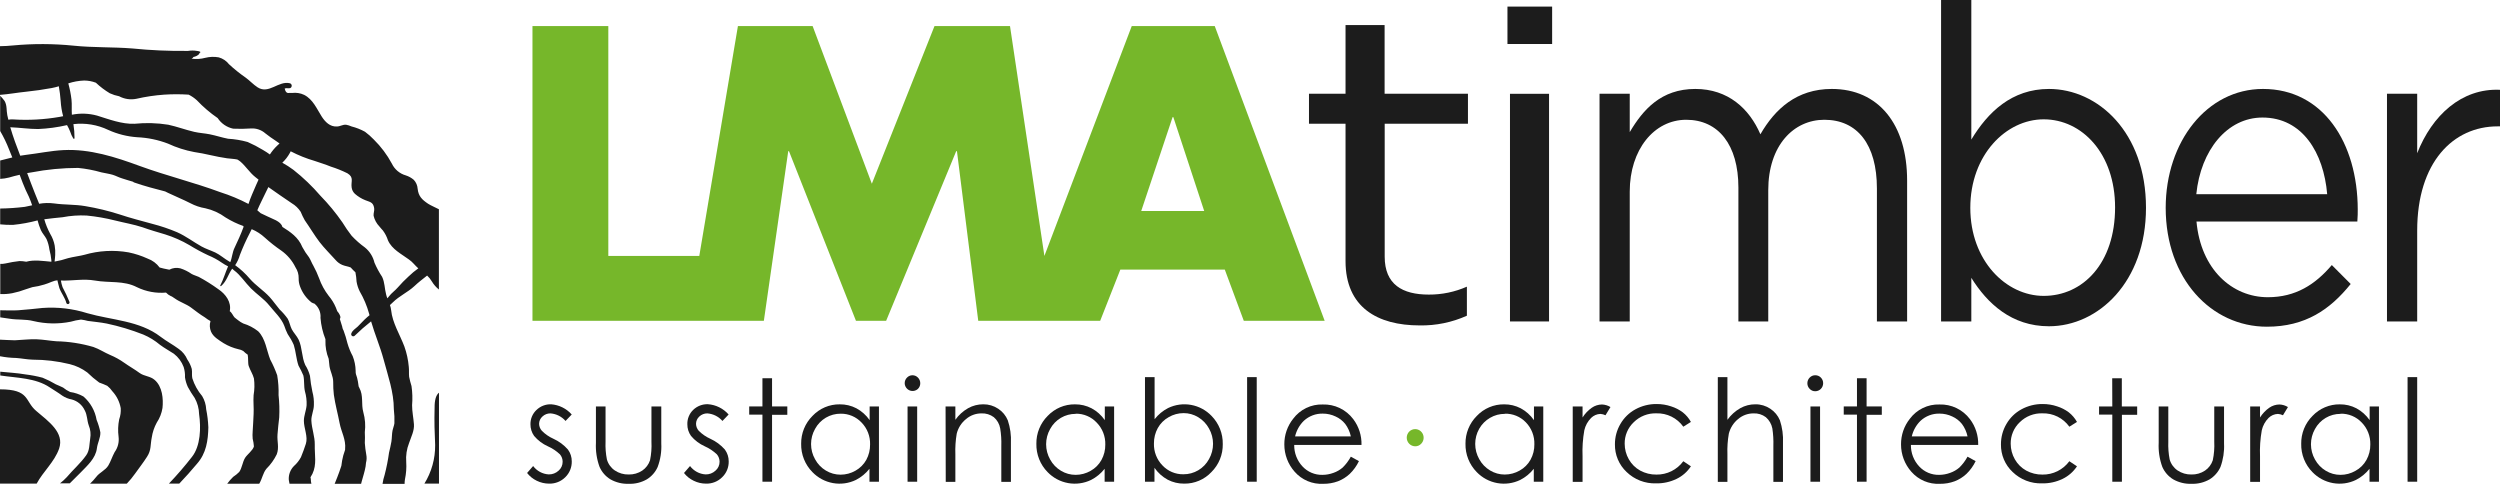 <svg width="398" height="77" viewBox="0 0 398 77" fill="none" xmlns="http://www.w3.org/2000/svg">
<g clip-path="url(#clip0_2858_422)">
<path d="M220.429 3.992H214.209V14.926H208.39V19.698H214.209V41.567C214.209 48.927 219.299 51.806 226.003 51.806C228.594 51.853 231.163 51.325 233.529 50.26V45.637C231.617 46.481 229.551 46.911 227.464 46.899C223.252 46.899 220.443 45.282 220.443 40.865V19.698H233.698V14.926H220.429V3.992Z" fill="#1C1C1C"/>
<path d="M247.1 1.05H239.988V7.006H247.1V1.05Z" fill="#1C1C1C"/>
<path d="M246.608 14.934H240.388V51.175H246.608V14.934Z" fill="#1C1C1C"/>
<path d="M291.622 14.16C286.006 14.16 282.566 17.379 280.256 21.379C278.501 17.316 275.132 14.16 269.887 14.16C264.454 14.16 261.575 17.45 259.455 21.031V14.926H254.646V51.175H259.455V30.491C259.455 23.832 263.324 19.067 268.448 19.067C273.573 19.067 276.753 23.059 276.753 29.859V51.175H281.506V30.285C281.506 23.13 285.564 19.067 290.436 19.067C295.68 19.067 298.804 22.988 298.804 30.001V51.175H303.613V28.739C303.613 19.769 299.057 14.16 291.622 14.16Z" fill="#1C1C1C"/>
<path d="M326.197 14.161C320.265 14.161 316.453 17.876 313.834 22.223V0H309.019V51.175H313.834V44.233C316.369 48.296 320.23 51.941 326.197 51.941C334.004 51.941 341.642 44.928 341.642 33.079C341.642 21.032 333.969 14.161 326.197 14.161ZM325.355 47.105C319.359 47.105 313.673 41.496 313.673 33.086C313.673 24.676 319.359 18.997 325.355 18.997C331.476 18.997 336.721 24.464 336.721 33.015C336.728 41.921 331.596 47.105 325.355 47.105Z" fill="#1C1C1C"/>
<path d="M360.266 14.16C351.336 14.16 344.779 22.57 344.779 33.086C344.779 44.374 352.024 52.011 360.891 52.011C367.012 52.011 370.951 49.281 374.229 45.211L371.225 42.197C368.606 45.282 365.482 47.317 361.045 47.317C355.366 47.317 350.367 42.9 349.679 35.263H375.289C375.353 34.419 375.353 33.844 375.353 33.369C375.339 22.712 369.828 14.16 360.266 14.16ZM349.651 30.916C350.353 23.903 354.566 18.712 360.182 18.712C366.549 18.712 369.926 24.321 370.488 30.916H349.651Z" fill="#1C1C1C"/>
<path d="M384.816 24.393V14.927H380.007V51.175H384.816V36.731C384.816 25.797 390.565 20.117 397.621 20.117H398V14.296C391.878 14.019 387.189 18.366 384.816 24.393Z" fill="#1C1C1C"/>
<path d="M91.018 65.988L90.035 67.016C89.421 66.313 88.559 65.881 87.634 65.81C87.16 65.803 86.703 65.981 86.356 66.307C86.191 66.451 86.058 66.63 85.966 66.83C85.874 67.031 85.825 67.249 85.823 67.47C85.832 67.883 85.989 68.278 86.265 68.583C86.794 69.118 87.418 69.548 88.104 69.852C88.989 70.254 89.779 70.841 90.421 71.575C90.821 72.121 91.033 72.783 91.025 73.462C91.033 73.927 90.947 74.39 90.77 74.821C90.594 75.252 90.332 75.641 90 75.965C89.662 76.304 89.259 76.57 88.816 76.746C88.373 76.923 87.899 77.007 87.423 76.993C86.742 76.995 86.07 76.839 85.457 76.539C84.854 76.252 84.325 75.827 83.913 75.298L84.875 74.192C85.168 74.583 85.543 74.905 85.972 75.135C86.401 75.365 86.875 75.498 87.36 75.525C87.939 75.538 88.499 75.325 88.926 74.929C89.13 74.756 89.294 74.538 89.406 74.293C89.517 74.048 89.574 73.781 89.571 73.511C89.575 73.079 89.423 72.661 89.143 72.334C88.579 71.799 87.928 71.365 87.22 71.051C86.376 70.673 85.627 70.108 85.029 69.398C84.643 68.856 84.439 68.202 84.447 67.534C84.441 67.11 84.523 66.69 84.687 66.3C84.852 65.911 85.095 65.56 85.401 65.272C85.712 64.971 86.078 64.735 86.48 64.579C86.881 64.424 87.309 64.35 87.739 64.364C88.999 64.455 90.175 65.037 91.018 65.988Z" fill="#1C1C1C"/>
<path d="M94.872 64.704H96.403V70.313C96.362 71.264 96.435 72.216 96.62 73.149C96.822 73.863 97.267 74.481 97.877 74.894C98.529 75.332 99.298 75.558 100.081 75.539C100.851 75.561 101.608 75.343 102.251 74.915C102.831 74.52 103.266 73.941 103.486 73.27C103.685 72.303 103.761 71.314 103.711 70.327V64.704H105.276V70.597C105.343 71.871 105.147 73.146 104.701 74.341C104.337 75.16 103.735 75.848 102.974 76.312C102.096 76.815 101.097 77.06 100.088 77.021C99.073 77.058 98.068 76.813 97.182 76.312C96.415 75.847 95.809 75.153 95.448 74.326C95.001 73.1 94.805 71.795 94.872 70.49V64.704Z" fill="#1C1C1C"/>
<path d="M115.996 65.988L115.013 67.016C114.399 66.314 113.538 65.881 112.612 65.811C112.139 65.804 111.681 65.982 111.335 66.307C111.17 66.452 111.038 66.631 110.947 66.832C110.857 67.032 110.809 67.25 110.808 67.47C110.814 67.882 110.969 68.278 111.243 68.584C111.774 69.117 112.398 69.547 113.083 69.853C113.969 70.254 114.761 70.842 115.406 71.576C115.803 72.123 116.015 72.784 116.01 73.462C116.019 73.929 115.932 74.392 115.754 74.823C115.576 75.254 115.312 75.643 114.978 75.965C114.641 76.303 114.24 76.569 113.798 76.745C113.356 76.922 112.884 77.006 112.409 76.993C111.728 76.996 111.055 76.841 110.443 76.54C109.837 76.255 109.305 75.83 108.892 75.299L109.853 74.192C110.147 74.583 110.521 74.905 110.951 75.135C111.38 75.366 111.853 75.499 112.339 75.525C112.917 75.54 113.479 75.326 113.904 74.93C114.11 74.757 114.275 74.54 114.387 74.294C114.5 74.049 114.558 73.782 114.557 73.512C114.557 73.08 114.405 72.663 114.129 72.335C113.561 71.8 112.909 71.366 112.198 71.051C111.355 70.673 110.606 70.109 110.008 69.399C109.622 68.856 109.417 68.203 109.425 67.534C109.414 67.11 109.49 66.689 109.65 66.297C109.809 65.905 110.049 65.551 110.352 65.258C110.662 64.957 111.029 64.722 111.43 64.566C111.831 64.41 112.26 64.337 112.69 64.35C113.962 64.438 115.149 65.026 115.996 65.988Z" fill="#1C1C1C"/>
<path d="M121.38 60.216H122.911V64.704H125.34V66.037H122.911V76.688H121.38V66.009H119.274V64.704H121.38V60.216Z" fill="#1C1C1C"/>
<path d="M139.928 64.704V76.688H138.419V74.631C137.834 75.371 137.099 75.975 136.263 76.404C135.124 76.954 133.843 77.129 132.6 76.905C131.357 76.681 130.215 76.07 129.334 75.156C128.752 74.565 128.293 73.862 127.985 73.089C127.678 72.315 127.528 71.487 127.544 70.653C127.533 69.829 127.686 69.01 127.996 68.247C128.307 67.484 128.766 66.793 129.348 66.214C129.907 65.622 130.581 65.152 131.327 64.835C132.074 64.518 132.877 64.36 133.687 64.371C134.609 64.358 135.521 64.574 136.341 65.002C137.179 65.455 137.901 66.101 138.447 66.888V64.704H139.928ZM133.841 65.86C133.009 65.852 132.191 66.072 131.472 66.496C130.754 66.921 130.163 67.534 129.763 68.271C129.342 69.008 129.12 69.844 129.12 70.696C129.12 71.547 129.342 72.383 129.763 73.121C130.166 73.868 130.763 74.491 131.49 74.922C132.194 75.347 133 75.57 133.82 75.567C134.655 75.569 135.476 75.349 136.2 74.929C136.918 74.528 137.511 73.934 137.913 73.213C138.322 72.459 138.53 71.612 138.517 70.752C138.535 70.11 138.424 69.47 138.191 68.872C137.958 68.274 137.608 67.729 137.162 67.271C136.735 66.817 136.219 66.457 135.648 66.214C135.076 65.972 134.461 65.851 133.841 65.86Z" fill="#1C1C1C"/>
<path d="M145.242 59.74C145.408 59.737 145.572 59.768 145.726 59.831C145.879 59.895 146.018 59.989 146.134 60.109C146.253 60.227 146.347 60.369 146.411 60.525C146.475 60.681 146.507 60.848 146.506 61.017C146.507 61.184 146.475 61.349 146.411 61.502C146.347 61.656 146.253 61.795 146.134 61.91C145.957 62.075 145.736 62.184 145.499 62.226C145.263 62.268 145.019 62.24 144.797 62.146C144.575 62.052 144.385 61.895 144.248 61.695C144.112 61.495 144.035 61.26 144.028 61.017C144.024 60.848 144.056 60.68 144.12 60.524C144.184 60.368 144.279 60.227 144.4 60.109C144.621 59.878 144.924 59.746 145.242 59.74ZM144.484 64.704H146.014V76.688H144.484V64.704Z" fill="#1C1C1C"/>
<path d="M150.535 64.705H152.094V66.832C152.629 66.071 153.324 65.439 154.13 64.981C154.872 64.57 155.705 64.358 156.552 64.364C157.393 64.357 158.217 64.604 158.917 65.073C159.599 65.518 160.13 66.161 160.441 66.917C160.831 68.078 161.001 69.302 160.939 70.526V76.71H159.409V70.98C159.441 70.052 159.382 69.124 159.233 68.208C159.113 67.508 158.753 66.873 158.215 66.414C157.648 65.991 156.954 65.778 156.25 65.811C155.337 65.807 154.454 66.137 153.764 66.74C153.046 67.326 152.536 68.133 152.311 69.037C152.127 70.116 152.054 71.212 152.094 72.306V76.71H150.563L150.535 64.705Z" fill="#1C1C1C"/>
<path d="M177.367 64.704V76.688H175.858V74.631C175.275 75.372 174.54 75.977 173.703 76.404C172.564 76.954 171.283 77.129 170.04 76.905C168.797 76.681 167.655 76.07 166.774 75.156C166.192 74.565 165.734 73.862 165.428 73.088C165.122 72.314 164.973 71.486 164.991 70.653C164.978 69.829 165.13 69.011 165.439 68.248C165.748 67.485 166.207 66.793 166.788 66.214C167.347 65.623 168.021 65.154 168.767 64.837C169.514 64.52 170.317 64.361 171.126 64.371C172.049 64.358 172.96 64.574 173.78 65.002C174.62 65.453 175.342 66.099 175.886 66.888V64.704H177.367ZM171.253 65.888C170.421 65.879 169.603 66.099 168.886 66.524C168.169 66.948 167.579 67.562 167.181 68.299C166.762 69.037 166.542 69.873 166.542 70.724C166.542 71.575 166.762 72.411 167.181 73.149C167.587 73.897 168.186 74.52 168.915 74.95C169.619 75.376 170.425 75.599 171.246 75.596C172.08 75.596 172.901 75.376 173.626 74.957C174.352 74.558 174.951 73.958 175.353 73.227C175.767 72.475 175.977 71.627 175.963 70.767C175.98 70.124 175.868 69.484 175.634 68.885C175.4 68.287 175.049 67.743 174.601 67.285C174.173 66.826 173.655 66.462 173.079 66.217C172.504 65.971 171.884 65.85 171.26 65.86L171.253 65.888Z" fill="#1C1C1C"/>
<path d="M182.281 76.689V60.039H183.812V66.74C184.39 65.995 185.123 65.387 185.96 64.96C187.098 64.41 188.379 64.234 189.621 64.46C190.864 64.685 192.004 65.299 192.882 66.215C193.461 66.805 193.918 67.506 194.224 68.277C194.531 69.048 194.68 69.873 194.665 70.704C194.678 71.53 194.525 72.35 194.215 73.114C193.905 73.878 193.444 74.571 192.861 75.15C192.304 75.743 191.632 76.213 190.886 76.53C190.141 76.847 189.338 77.005 188.529 76.993C187.614 77.007 186.71 76.793 185.897 76.369C185.059 75.911 184.338 75.263 183.791 74.476V76.689H182.281ZM188.403 75.504C189.235 75.511 190.053 75.29 190.77 74.864C191.487 74.438 192.076 73.824 192.475 73.086C192.895 72.346 193.117 71.508 193.117 70.654C193.117 69.801 192.895 68.962 192.475 68.222C192.07 67.474 191.474 66.849 190.748 66.414C190.048 65.989 189.247 65.766 188.431 65.769C187.595 65.767 186.774 65.99 186.051 66.414C185.324 66.818 184.723 67.419 184.317 68.151C183.906 68.904 183.696 69.752 183.706 70.612C183.688 71.256 183.8 71.897 184.034 72.497C184.268 73.096 184.62 73.642 185.068 74.1C185.495 74.553 186.009 74.911 186.58 75.153C187.15 75.394 187.764 75.514 188.382 75.504H188.403Z" fill="#1C1C1C"/>
<path d="M198.54 60.039H200.07V76.689H198.54V60.039Z" fill="#1C1C1C"/>
<path d="M215.052 72.703L216.343 73.412C215.978 74.174 215.481 74.863 214.876 75.448C214.333 75.954 213.699 76.351 213.009 76.618C212.256 76.897 211.459 77.034 210.657 77.022C209.804 77.068 208.952 76.92 208.165 76.587C207.377 76.254 206.674 75.746 206.108 75.1C205.046 73.904 204.461 72.353 204.465 70.746C204.453 69.264 204.949 67.824 205.869 66.669C206.416 65.936 207.13 65.347 207.95 64.951C208.769 64.555 209.671 64.363 210.58 64.393C211.515 64.362 212.444 64.557 213.289 64.963C214.134 65.369 214.871 65.973 215.438 66.726C216.327 67.902 216.791 69.352 216.751 70.831H206.038C206.019 72.107 206.495 73.338 207.364 74.263C207.769 74.697 208.26 75.039 208.804 75.269C209.348 75.498 209.934 75.61 210.524 75.597C211.127 75.597 211.726 75.488 212.293 75.277C212.828 75.091 213.323 74.805 213.753 74.434C214.269 73.926 214.707 73.343 215.052 72.703ZM215.052 69.47C214.901 68.753 214.596 68.078 214.16 67.492C213.747 66.976 213.217 66.567 212.616 66.3C211.981 65.999 211.288 65.844 210.587 65.847C209.478 65.823 208.403 66.229 207.582 66.981C206.887 67.657 206.4 68.521 206.178 69.47H215.052Z" fill="#1C1C1C"/>
<path d="M225.301 68.314C225.568 68.316 225.827 68.398 226.048 68.549C226.268 68.7 226.44 68.913 226.541 69.162C226.642 69.411 226.668 69.685 226.616 69.949C226.564 70.213 226.437 70.456 226.249 70.646C226.127 70.777 225.98 70.88 225.817 70.95C225.654 71.019 225.478 71.054 225.301 71.051C224.943 71.049 224.6 70.904 224.348 70.647C224.095 70.391 223.953 70.044 223.953 69.682C223.951 69.502 223.985 69.324 224.052 69.158C224.119 68.991 224.218 68.84 224.343 68.713C224.469 68.585 224.618 68.484 224.783 68.416C224.947 68.347 225.123 68.312 225.301 68.314Z" fill="#76B72A"/>
<path d="M245.689 64.704V76.688H244.179V74.631C243.596 75.372 242.861 75.977 242.024 76.404C240.885 76.954 239.604 77.129 238.361 76.905C237.118 76.681 235.976 76.07 235.095 75.156C234.513 74.565 234.054 73.862 233.746 73.089C233.439 72.315 233.289 71.487 233.305 70.653C233.293 69.829 233.447 69.01 233.757 68.247C234.067 67.484 234.527 66.793 235.109 66.214C235.668 65.623 236.342 65.154 237.089 64.837C237.835 64.52 238.638 64.361 239.448 64.371C240.37 64.358 241.282 64.574 242.101 65.002C242.94 65.455 243.662 66.101 244.207 66.888V64.704H245.689ZM239.574 65.888C238.746 65.88 237.931 66.098 237.215 66.519C236.501 66.932 235.907 67.529 235.495 68.249C235.074 68.987 234.853 69.823 234.853 70.674C234.853 71.526 235.074 72.362 235.495 73.1C235.901 73.848 236.5 74.47 237.229 74.901C237.933 75.327 238.739 75.551 239.56 75.546C240.395 75.546 241.215 75.326 241.94 74.908C242.665 74.506 243.264 73.907 243.667 73.178C244.079 72.425 244.287 71.576 244.271 70.717C244.289 70.074 244.178 69.435 243.945 68.837C243.712 68.238 243.362 67.694 242.916 67.235C242.483 66.785 241.963 66.431 241.388 66.194C240.812 65.957 240.195 65.843 239.574 65.86V65.888Z" fill="#1C1C1C"/>
<path d="M250.378 64.705H251.943V66.463C252.327 65.851 252.828 65.323 253.418 64.91C253.894 64.581 254.455 64.401 255.032 64.393C255.511 64.411 255.978 64.552 256.387 64.804L255.594 66.109C255.339 65.983 255.062 65.911 254.78 65.896C254.227 65.915 253.701 66.143 253.305 66.534C252.767 67.071 252.391 67.753 252.224 68.498C251.98 69.869 251.886 71.262 251.943 72.653V76.717H250.378V64.705Z" fill="#1C1C1C"/>
<path d="M269.192 67.172L267.985 67.931C267.497 67.249 266.851 66.698 266.103 66.327C265.355 65.957 264.528 65.777 263.696 65.804C263.03 65.781 262.368 65.895 261.747 66.139C261.127 66.383 260.562 66.751 260.087 67.222C259.624 67.66 259.257 68.191 259.009 68.781C258.761 69.371 258.638 70.006 258.648 70.647C258.65 71.516 258.877 72.369 259.308 73.122C259.735 73.878 260.362 74.499 261.119 74.916C261.912 75.347 262.802 75.567 263.703 75.554C264.532 75.568 265.353 75.382 266.098 75.012C266.843 74.642 267.489 74.099 267.985 73.427L269.192 74.235C268.626 75.103 267.834 75.797 266.904 76.242C265.883 76.733 264.763 76.976 263.632 76.951C262.773 76.979 261.917 76.833 261.114 76.523C260.311 76.212 259.578 75.743 258.957 75.143C258.358 74.582 257.883 73.9 257.562 73.141C257.242 72.382 257.083 71.564 257.097 70.739C257.09 69.599 257.39 68.479 257.967 67.499C258.533 66.513 259.36 65.705 260.354 65.166C261.397 64.597 262.566 64.306 263.752 64.322C264.527 64.319 265.298 64.444 266.033 64.691C266.702 64.9 267.331 65.221 267.894 65.641C268.424 66.058 268.866 66.579 269.192 67.172Z" fill="#1C1C1C"/>
<path d="M273.475 60.039H275.005V66.832C275.549 66.074 276.248 65.443 277.055 64.981C277.794 64.57 278.626 64.357 279.47 64.365C280.311 64.357 281.135 64.604 281.836 65.074C282.513 65.519 283.044 66.158 283.359 66.91C283.744 68.074 283.911 69.301 283.851 70.526V76.71H282.32V70.98C282.351 70.053 282.297 69.125 282.159 68.208C282.022 67.509 281.656 66.876 281.12 66.414C280.556 65.99 279.863 65.776 279.161 65.811C278.249 65.807 277.366 66.137 276.676 66.74C275.962 67.329 275.455 68.135 275.23 69.037C275.041 70.116 274.966 71.212 275.005 72.306V76.71H273.475V60.039Z" fill="#1C1C1C"/>
<path d="M288.989 59.74C289.155 59.738 289.319 59.769 289.472 59.832C289.626 59.896 289.765 59.99 289.881 60.109C289.999 60.228 290.092 60.369 290.155 60.525C290.218 60.681 290.249 60.849 290.246 61.017C290.246 61.353 290.113 61.676 289.878 61.914C289.642 62.152 289.322 62.286 288.989 62.286C288.824 62.289 288.66 62.257 288.508 62.193C288.355 62.128 288.218 62.032 288.105 61.91C287.985 61.795 287.891 61.656 287.827 61.502C287.763 61.349 287.731 61.184 287.732 61.017C287.731 60.848 287.763 60.681 287.827 60.525C287.891 60.369 287.985 60.227 288.105 60.109C288.219 59.99 288.357 59.895 288.509 59.832C288.661 59.769 288.825 59.737 288.989 59.74ZM288.224 64.704H289.754V76.688H288.224V64.704Z" fill="#1C1C1C"/>
<path d="M295.63 60.216H297.161V64.704H299.583V66.037H297.161V76.688H295.63V66.009H293.524V64.704H295.63V60.216Z" fill="#1C1C1C"/>
<path d="M313.23 72.703L314.522 73.412C314.157 74.174 313.66 74.863 313.055 75.448C312.512 75.954 311.878 76.351 311.187 76.618C310.435 76.897 309.637 77.034 308.836 77.022C307.983 77.068 307.131 76.92 306.343 76.587C305.555 76.254 304.852 75.746 304.286 75.1C303.225 73.904 302.639 72.353 302.644 70.746C302.632 69.264 303.128 67.824 304.048 66.669C304.595 65.936 305.309 65.347 306.128 64.951C306.948 64.555 307.85 64.363 308.758 64.393C309.694 64.362 310.623 64.557 311.468 64.963C312.313 65.369 313.05 65.973 313.616 66.726C314.506 67.902 314.969 69.352 314.929 70.831H304.216C304.197 72.107 304.674 73.338 305.543 74.263C305.948 74.697 306.438 75.039 306.983 75.269C307.527 75.498 308.113 75.61 308.702 75.597C309.306 75.597 309.905 75.488 310.471 75.277C311.006 75.091 311.502 74.805 311.932 74.434C312.448 73.926 312.886 73.343 313.23 72.703ZM313.23 69.47C313.08 68.753 312.775 68.078 312.339 67.492C311.925 66.976 311.396 66.567 310.794 66.3C310.16 65.999 309.467 65.844 308.765 65.847C307.657 65.823 306.582 66.229 305.761 66.981C305.066 67.657 304.578 68.521 304.357 69.47H313.23Z" fill="#1C1C1C"/>
<path d="M330.655 67.172L329.44 67.931C328.952 67.249 328.306 66.698 327.558 66.327C326.81 65.957 325.983 65.777 325.151 65.804C324.485 65.781 323.823 65.895 323.202 66.139C322.582 66.383 322.017 66.751 321.542 67.222C321.079 67.66 320.712 68.191 320.464 68.781C320.216 69.371 320.093 70.006 320.103 70.647C320.105 71.516 320.332 72.369 320.763 73.122C321.19 73.878 321.817 74.499 322.574 74.916C323.368 75.347 324.257 75.567 325.158 75.554C325.987 75.568 326.808 75.382 327.553 75.012C328.298 74.642 328.944 74.099 329.44 73.427L330.655 74.235C330.083 75.101 329.29 75.795 328.359 76.242C327.339 76.734 326.218 76.977 325.087 76.951C324.228 76.979 323.372 76.833 322.569 76.523C321.766 76.212 321.033 75.743 320.412 75.143C319.813 74.582 319.338 73.9 319.017 73.141C318.697 72.382 318.538 71.564 318.552 70.739C318.545 69.599 318.846 68.479 319.422 67.499C319.989 66.513 320.815 65.705 321.809 65.166C322.852 64.597 324.022 64.306 325.207 64.322C325.982 64.319 326.753 64.443 327.488 64.691C328.157 64.9 328.786 65.221 329.349 65.641C329.88 66.059 330.323 66.58 330.655 67.172Z" fill="#1C1C1C"/>
<path d="M336.264 60.216H337.794V64.704H340.237V66.037H337.808V76.688H336.278V66.009H334.172V64.704H336.278L336.264 60.216Z" fill="#1C1C1C"/>
<path d="M343.663 64.704H345.194V70.313C345.157 71.264 345.23 72.216 345.411 73.149C345.615 73.861 346.06 74.479 346.668 74.894C347.32 75.332 348.089 75.558 348.872 75.539C349.642 75.562 350.4 75.344 351.042 74.915C351.623 74.52 352.057 73.941 352.277 73.27C352.48 72.303 352.558 71.314 352.509 70.327V64.704H354.067V70.597C354.132 71.871 353.938 73.145 353.499 74.341C353.131 75.157 352.529 75.844 351.772 76.312C350.891 76.814 349.89 77.059 348.879 77.021C347.864 77.058 346.859 76.813 345.973 76.312C345.206 75.847 344.6 75.153 344.239 74.326C343.792 73.1 343.596 71.795 343.663 70.49V64.704Z" fill="#1C1C1C"/>
<path d="M358.23 64.705H359.796V66.463C360.18 65.851 360.681 65.323 361.27 64.91C361.746 64.581 362.308 64.401 362.885 64.393C363.364 64.411 363.83 64.552 364.24 64.804L363.447 66.109C363.194 65.984 362.92 65.912 362.639 65.896C362.084 65.914 361.555 66.142 361.158 66.534C360.621 67.073 360.246 67.754 360.077 68.498C359.833 69.869 359.739 71.262 359.796 72.653V76.717H358.23V64.705Z" fill="#1C1C1C"/>
<path d="M378.73 64.705V76.688H377.227V74.632C376.64 75.372 375.903 75.977 375.065 76.405C373.926 76.955 372.645 77.13 371.402 76.906C370.159 76.682 369.017 76.07 368.136 75.157C367.554 74.566 367.097 73.863 366.79 73.089C366.484 72.315 366.335 71.487 366.353 70.654C366.34 69.83 366.493 69.012 366.801 68.249C367.11 67.486 367.569 66.794 368.15 66.215C368.711 65.623 369.386 65.154 370.133 64.837C370.881 64.52 371.685 64.361 372.496 64.372C373.416 64.36 374.325 64.576 375.142 65.003C375.981 65.456 376.702 66.102 377.248 66.889V64.705H378.73ZM372.615 65.889C371.784 65.882 370.967 66.103 370.25 66.528C369.533 66.952 368.944 67.564 368.543 68.3C368.125 69.038 367.904 69.874 367.904 70.725C367.904 71.576 368.125 72.412 368.543 73.15C368.951 73.897 369.55 74.519 370.277 74.951C370.981 75.377 371.787 75.6 372.608 75.596C373.443 75.597 374.263 75.377 374.988 74.958C375.727 74.559 376.336 73.954 376.743 73.214C377.157 72.462 377.368 71.614 377.354 70.753C377.37 70.11 377.258 69.471 377.024 68.872C376.79 68.274 376.439 67.73 375.992 67.272C375.558 66.811 375.034 66.447 374.452 66.204C373.87 65.961 373.244 65.844 372.615 65.861V65.889Z" fill="#1C1C1C"/>
<path d="M383.285 60.039H384.816V76.689H383.285V60.039Z" fill="#1C1C1C"/>
<path d="M193.387 4.148H180.175L166.268 40.745L160.792 4.148H148.773L138.798 29.25L129.369 4.148H117.477L111.327 40.745H96.844V4.148H84.769V51.076H121.605L125.487 24.067H125.606L136.27 51.076H141.072L152.227 24.067H152.347L155.737 51.076H175.148L178.357 42.921H194.988L198.013 51.076H210.889L193.387 4.148ZM181.684 33.59L186.676 18.649H186.795L191.709 33.59H181.684Z" fill="#76B72A"/>
<path d="M67.563 76.993C68.704 75.153 69.298 73.022 69.276 70.852C69.185 68.945 69.129 67.009 69.185 65.101C69.185 64.392 69.185 63.052 69.887 62.52V76.993H67.563ZM33.164 67.959C33.126 67.025 33.014 66.095 32.827 65.179C32.791 64.427 32.569 63.696 32.181 63.052C31.476 62.222 30.944 61.258 30.615 60.216C30.51 59.726 30.615 59.23 30.531 58.741C30.382 58.206 30.144 57.7 29.829 57.245C29.541 56.568 29.071 55.986 28.474 55.564C27.52 54.855 26.502 54.33 25.568 53.614C22.198 51.026 17.796 50.983 13.9 49.863C11.598 49.136 9.181 48.852 6.775 49.026C5.49 49.154 4.184 49.31 2.892 49.395C1.924 49.459 0.99 49.395 0.035 49.395V50.522C0.534 50.586 1.032 50.657 1.537 50.742C2.794 50.948 4.065 50.792 5.314 51.111C7.264 51.575 9.289 51.611 11.254 51.217C11.791 51.058 12.34 50.945 12.896 50.877C13.264 50.921 13.627 50.992 13.984 51.09C15.002 51.231 15.971 51.309 16.989 51.508C18.973 51.93 20.919 52.516 22.809 53.26C23.774 53.668 24.673 54.22 25.477 54.898C26.179 55.422 26.958 55.841 27.681 56.316C28.387 56.858 28.927 57.59 29.239 58.429C29.406 58.96 29.477 59.517 29.45 60.074C29.528 60.604 29.682 61.12 29.906 61.605C30.234 62.211 30.597 62.796 30.994 63.357C31.436 64.146 31.677 65.032 31.697 65.938C32.005 68.065 31.942 70.994 30.559 72.738C29.408 74.219 28.182 75.639 26.888 76.993H28.537C29.513 75.972 30.461 74.915 31.346 73.851C32.841 72.164 33.129 70.157 33.171 67.959H33.164ZM23.406 72.717C24.108 71.646 23.918 70.838 24.157 69.675C24.278 68.834 24.549 68.022 24.957 67.278C25.426 66.577 25.738 65.781 25.87 64.945C26.017 63.527 25.87 61.542 24.606 60.471C23.904 59.861 22.956 59.918 22.205 59.365C21.454 58.812 20.569 58.315 19.769 57.748C19.075 57.255 18.328 56.841 17.544 56.514C16.624 56.124 15.81 55.564 14.862 55.238C12.946 54.678 10.966 54.373 8.972 54.33C7.912 54.252 6.866 54.047 5.778 54.011C4.69 53.976 3.496 54.125 2.359 54.174C1.601 54.174 0.793 54.096 0 54.075V55.103V56.713C0.852 56.881 1.716 56.973 2.583 56.989C3.468 57.053 4.324 57.237 5.216 57.259C7.193 57.26 9.163 57.498 11.085 57.968C12.099 58.216 13.054 58.666 13.893 59.294C14.488 59.876 15.124 60.414 15.796 60.904C16.23 61.054 16.656 61.227 17.073 61.421C17.387 61.669 17.661 61.963 17.888 62.293C18.579 63.041 19.042 63.974 19.221 64.981C19.262 65.582 19.178 66.186 18.976 66.754C18.789 67.668 18.756 68.608 18.878 69.533C18.986 70.397 18.762 71.27 18.253 71.972C17.867 72.681 17.635 73.447 17.249 74.1C16.793 74.873 15.845 75.213 15.325 75.915C15.022 76.301 14.691 76.663 14.335 77H20.183C20.669 76.497 21.115 75.956 21.517 75.383C22.135 74.504 22.83 73.632 23.406 72.717ZM5.757 65.413C3.91 63.853 4.788 61.981 0 61.981V76.986H5.841C6.873 75.057 8.649 73.568 9.407 71.433C10.285 68.859 7.736 67.101 5.757 65.413ZM12.777 75.284C13.879 74.135 15.227 73.001 15.431 71.341C15.536 70.498 16.013 69.675 15.978 68.831C15.844 68.151 15.645 67.486 15.381 66.846C15.131 65.393 14.386 64.073 13.275 63.116C12.622 62.752 11.908 62.511 11.169 62.407C10.764 62.22 10.384 61.981 10.039 61.698C9.66 61.492 9.267 61.371 8.881 61.18C8.207 60.775 7.503 60.424 6.775 60.131C5.877 59.892 4.965 59.716 4.044 59.606C2.724 59.372 1.376 59.315 0.042 59.173V59.776C2.738 60.18 5.658 60.152 7.926 61.676C8.628 62.137 9.253 62.499 9.906 62.981C10.369 63.29 10.889 63.5 11.436 63.598C11.879 63.716 12.291 63.93 12.644 64.225C12.997 64.52 13.282 64.889 13.479 65.307C13.914 66.101 13.837 66.902 14.125 67.711C14.405 68.382 14.485 69.121 14.356 69.838C14.209 70.76 14.286 71.674 13.732 72.469C12.84 73.738 11.626 74.78 10.629 75.965C10.296 76.322 9.934 76.652 9.548 76.95H11.106C11.647 76.418 12.222 75.858 12.77 75.291L12.777 75.284ZM0 15.103V7.353C0.702 7.353 1.404 7.296 2.106 7.233C5.294 6.936 8.503 6.948 11.689 7.268C14.806 7.594 17.944 7.467 21.061 7.715C23.979 8.008 26.911 8.138 29.843 8.105C29.873 8.097 29.904 8.097 29.934 8.105C30.399 8.026 30.874 8.026 31.338 8.105C31.507 8.117 31.673 8.155 31.83 8.218C31.845 8.223 31.858 8.231 31.868 8.242C31.879 8.253 31.887 8.266 31.891 8.281C31.895 8.296 31.896 8.311 31.892 8.326C31.889 8.342 31.882 8.355 31.872 8.367C31.835 8.402 31.795 8.433 31.753 8.459C31.749 8.516 31.73 8.57 31.697 8.615C31.451 8.853 31.14 9.011 30.805 9.069C30.735 9.194 30.623 9.29 30.489 9.339C31.223 9.443 31.97 9.397 32.686 9.204C33.387 9.028 34.117 9.004 34.828 9.133C35.472 9.312 36.043 9.694 36.456 10.225C37.287 10.997 38.171 11.708 39.103 12.352C39.756 12.827 40.339 13.473 41.012 13.905C42.81 15.061 44.347 12.792 46.165 13.26C46.246 13.287 46.317 13.339 46.367 13.409C46.416 13.479 46.443 13.563 46.443 13.65C46.443 13.736 46.416 13.82 46.367 13.89C46.317 13.96 46.246 14.012 46.165 14.04C45.969 14.056 45.772 14.056 45.576 14.04L45.323 14.089C45.428 14.621 45.667 14.869 46.025 14.799C46.186 14.799 46.355 14.799 46.516 14.799C47.166 14.717 47.826 14.822 48.419 15.103C49.823 15.812 50.427 17.316 51.227 18.571C51.767 19.408 52.533 20.195 53.621 20.138C54.154 20.138 54.554 19.812 55.088 19.854C55.39 19.911 55.685 20.004 55.966 20.131C56.712 20.32 57.431 20.603 58.107 20.975C58.609 21.347 59.078 21.762 59.511 22.216C60.653 23.339 61.621 24.63 62.382 26.045C62.599 26.5 62.91 26.903 63.294 27.227C63.678 27.551 64.125 27.789 64.608 27.924C65.073 28.073 65.505 28.314 65.878 28.633C66.24 29.019 66.456 29.521 66.489 30.051C66.615 31.242 67.191 31.795 68.16 32.441C68.602 32.724 69.262 32.994 69.873 33.313V46.091C69.428 45.736 69.05 45.304 68.757 44.814C68.554 44.462 68.298 44.144 67.998 43.871C67.296 44.424 66.594 44.956 65.962 45.559C64.895 46.544 63.569 47.112 62.536 48.14C62.389 48.289 62.235 48.423 62.08 48.565C62.176 48.831 62.24 49.107 62.27 49.388C62.466 51.388 63.674 53.295 64.376 55.16C64.746 56.2 64.982 57.285 65.078 58.386C65.141 58.918 65.078 59.464 65.134 59.989C65.236 60.487 65.362 60.979 65.513 61.464C65.659 62.471 65.69 63.492 65.604 64.506C65.604 65.534 65.822 66.519 65.899 67.541C65.977 68.562 65.464 69.519 65.12 70.54C64.745 71.494 64.591 72.523 64.671 73.546C64.729 74.476 64.661 75.409 64.467 76.319C64.429 76.553 64.411 76.791 64.411 77.028H60.901C60.967 76.546 61.078 76.071 61.231 75.61C61.535 74.444 61.77 73.26 61.933 72.064C62.066 71.476 62.214 70.909 62.312 70.299C62.41 69.689 62.375 69.1 62.494 68.519C62.572 68.129 62.733 67.81 62.789 67.392C62.819 66.644 62.788 65.894 62.698 65.151C62.698 62.414 61.764 59.833 61.069 57.223C60.515 55.16 59.665 53.203 59.076 51.161C58.165 51.876 57.293 52.641 56.464 53.451C56.412 53.5 56.346 53.531 56.276 53.54C56.205 53.548 56.134 53.533 56.073 53.497C56.011 53.461 55.963 53.407 55.935 53.341C55.907 53.275 55.9 53.202 55.916 53.132C56.085 52.593 56.534 52.38 56.934 52.004C57.468 51.501 57.917 50.948 58.479 50.473L58.823 50.189C58.823 50.104 58.774 50.012 58.76 49.927C58.415 48.685 57.912 47.493 57.264 46.381C57.024 45.896 56.856 45.377 56.766 44.843C56.74 44.34 56.679 43.84 56.583 43.346C56.319 43.105 56.068 42.85 55.832 42.581C55.404 42.403 54.898 42.354 54.477 42.169C54.08 42 53.727 41.74 53.445 41.411C52.589 40.446 51.648 39.546 50.862 38.517C50.076 37.489 49.317 36.199 48.517 35.064C48.271 34.627 48.053 34.175 47.864 33.71C47.504 33.158 47.024 32.697 46.46 32.363C45.225 31.519 43.954 30.668 42.725 29.782L42.304 30.64C41.883 31.54 41.363 32.519 40.963 33.476L41.504 33.944C41.855 34.1 42.206 34.263 42.55 34.44C43.252 34.816 44.74 35.206 44.951 36.121C46.228 36.929 47.492 37.759 48.131 39.333C48.436 39.905 48.79 40.449 49.191 40.957C49.465 41.382 49.626 41.879 49.893 42.318C50.243 42.954 50.546 43.615 50.799 44.297C51.154 45.305 51.669 46.248 52.322 47.09C52.795 47.65 53.181 48.279 53.466 48.955C53.544 49.147 53.614 49.345 53.691 49.544C53.916 49.784 54.084 50.072 54.182 50.388C54.199 50.457 54.201 50.529 54.188 50.598C54.175 50.668 54.146 50.734 54.105 50.792C54.232 51.203 54.358 51.614 54.484 52.011C54.484 52.132 54.547 52.26 54.576 52.38C54.62 52.458 54.659 52.539 54.695 52.621C54.944 53.283 55.15 53.961 55.313 54.649C55.517 55.358 55.798 56.043 56.148 56.691C56.444 57.436 56.603 58.229 56.618 59.032C56.618 59.216 56.618 59.386 56.661 59.549C56.806 59.94 56.914 60.343 56.983 60.755C57.026 60.996 57.068 61.251 57.096 61.52L57.201 61.733C57.903 63.024 57.468 64.286 57.84 65.626C58.129 66.658 58.21 67.738 58.079 68.803C58.11 69.374 58.11 69.947 58.079 70.519C58.12 71.14 58.198 71.758 58.31 72.369C58.397 72.802 58.383 73.249 58.268 73.674C58.261 73.867 58.24 74.059 58.205 74.249C58.065 75.078 57.791 75.872 57.573 76.681L57.489 77.021H53.277C53.417 76.681 53.551 76.312 53.684 76.007C53.909 75.426 54.14 74.802 54.344 74.163C54.404 73.601 54.507 73.043 54.653 72.497C54.751 72.178 54.849 71.894 54.941 71.604C54.938 71.571 54.938 71.537 54.941 71.504C55.095 69.944 54.337 68.803 54.063 67.349C53.789 65.895 53.361 64.378 53.15 62.853C53.07 62.169 53.035 61.479 53.045 60.79C53.045 59.911 52.589 59.166 52.455 58.308C52.399 57.918 52.357 57.521 52.329 57.131C51.953 56.196 51.776 55.191 51.81 54.181C51.806 54.12 51.806 54.058 51.81 53.997C51.376 52.915 51.111 51.771 51.023 50.608C51.059 50.193 50.997 49.776 50.84 49.391C50.684 49.006 50.439 48.664 50.125 48.395L50.076 48.346C49.903 48.301 49.737 48.232 49.584 48.14C48.757 47.48 48.127 46.602 47.766 45.601C47.61 45.185 47.536 44.742 47.548 44.297C47.56 43.684 47.386 43.083 47.05 42.574C46.526 41.497 45.742 40.573 44.768 39.886C43.86 39.266 42.994 38.583 42.178 37.844C41.56 37.269 40.847 36.808 40.072 36.482C39.966 36.702 39.854 36.908 39.749 37.128C39.165 38.253 38.645 39.411 38.19 40.595C38.025 41.173 37.772 41.721 37.439 42.219C38.299 42.84 39.081 43.564 39.77 44.375C40.725 45.467 41.939 46.218 42.915 47.275C43.491 47.906 43.968 48.622 44.523 49.274C44.998 49.722 45.429 50.216 45.807 50.749C46.095 51.267 46.179 51.877 46.446 52.409C46.713 52.94 47.267 53.493 47.548 54.089C48.131 55.337 48.019 56.855 48.594 58.11C48.931 58.639 49.184 59.218 49.346 59.826C49.425 60.676 49.554 61.522 49.732 62.357C49.92 63.049 50.001 63.767 49.97 64.484C49.97 65.321 49.535 66.144 49.57 66.973C49.633 68.299 50.139 69.49 50.111 70.809C50.069 72.419 50.462 73.922 49.739 75.433C49.654 75.603 49.493 75.837 49.402 76.028C49.486 75.901 49.493 76.61 49.507 76.659C49.521 76.709 49.549 76.893 49.57 77.007H46.088C46.036 76.807 45.998 76.603 45.976 76.397C45.948 75.993 46.007 75.588 46.147 75.209C46.288 74.83 46.507 74.485 46.79 74.199C47.245 73.798 47.626 73.317 47.913 72.781C48.194 72.107 48.461 71.362 48.693 70.653C49.058 69.526 48.384 68.2 48.377 67.002C48.377 66.151 48.749 65.357 48.812 64.513C48.843 63.766 48.753 63.018 48.545 62.3C48.349 61.464 48.482 60.584 48.292 59.769C48.065 59.232 47.807 58.709 47.52 58.202C47.155 57.152 47.106 55.975 46.769 54.912C46.5 54.302 46.173 53.72 45.793 53.174C45.584 52.756 45.405 52.322 45.26 51.877C44.796 50.65 43.673 49.636 42.859 48.615C42.044 47.594 40.907 46.871 39.959 45.92C39.012 44.97 38.296 43.793 37.228 43.013L36.962 42.779C36.302 43.694 36.112 44.758 35.193 45.545C35.178 45.555 35.16 45.56 35.143 45.559C35.125 45.559 35.108 45.552 35.094 45.541C35.08 45.53 35.07 45.515 35.065 45.498C35.06 45.481 35.06 45.462 35.066 45.445C35.579 44.474 35.867 43.41 36.309 42.403C35.979 42.226 35.607 42.042 35.326 41.829C34.645 41.356 33.916 40.959 33.15 40.645C32.128 40.166 31.134 39.629 30.173 39.035C28.949 38.318 27.649 37.742 26.298 37.319C25.09 36.958 23.869 36.61 22.675 36.178C21.271 35.717 19.769 35.468 18.344 35.107C16.849 34.729 15.329 34.464 13.795 34.313C12.513 34.249 11.229 34.34 9.969 34.582C8.993 34.681 8.017 34.773 7.048 34.908C7.279 35.722 7.599 36.507 8.003 37.248C8.345 37.813 8.583 38.435 8.705 39.085C8.789 39.584 8.818 40.09 8.789 40.595C8.789 40.943 8.712 41.304 8.691 41.645C9.42 41.519 10.138 41.336 10.839 41.099C11.64 40.886 12.861 40.73 13.451 40.56C15.732 39.896 18.133 39.765 20.471 40.177C21.516 40.392 22.533 40.724 23.504 41.169C24.265 41.442 24.929 41.935 25.413 42.588C25.856 42.708 26.298 42.815 26.74 42.893L26.958 42.935C27.496 42.646 28.122 42.57 28.713 42.722C29.35 42.927 29.953 43.225 30.503 43.609C30.84 43.807 31.268 43.907 31.633 44.077C32.723 44.66 33.771 45.319 34.771 46.048C35.923 46.821 36.877 48.097 36.576 49.544C36.913 49.764 37.088 50.253 37.327 50.522C37.453 50.643 37.748 50.856 37.909 50.983C38.161 51.189 38.437 51.363 38.731 51.501C39.588 51.762 40.39 52.18 41.097 52.735C42.29 53.919 42.452 55.841 43.027 57.252C43.456 58.052 43.824 58.884 44.129 59.741C44.307 60.785 44.38 61.844 44.347 62.903C44.476 64.08 44.511 65.266 44.452 66.449C44.347 67.349 44.242 68.278 44.178 69.178C44.094 70.285 44.473 71.228 44.059 72.327C43.642 73.184 43.085 73.963 42.409 74.631C41.862 75.305 41.749 76.184 41.314 76.929L41.258 77.014H36.168C36.454 76.62 36.774 76.252 37.123 75.915C37.47 75.69 37.793 75.429 38.085 75.135C38.534 74.511 38.597 73.568 39.019 72.887C39.349 72.355 40.268 71.689 40.423 71.072C40.394 70.658 40.329 70.247 40.226 69.845C40.191 69.451 40.191 69.055 40.226 68.661C40.303 67.746 40.317 66.832 40.374 65.91C40.43 64.988 40.296 63.903 40.374 62.903C40.525 62.029 40.544 61.138 40.43 60.258C40.247 59.549 39.819 58.932 39.594 58.266C39.447 57.826 39.552 57.004 39.433 56.465C39.179 56.297 38.944 56.102 38.731 55.883C38.497 55.738 38.237 55.641 37.966 55.599C37.132 55.404 36.334 55.079 35.6 54.635C34.849 54.139 33.95 53.65 33.585 52.777C33.375 52.261 33.345 51.689 33.501 51.154V51.111C33.187 50.941 32.889 50.744 32.609 50.522C31.823 50.047 31.128 49.494 30.391 48.948C29.654 48.402 28.65 48.097 27.856 47.53C27.744 47.445 27.414 47.254 27.365 47.204L27.189 47.133C26.904 47 26.646 46.812 26.431 46.58C24.841 46.718 23.243 46.422 21.805 45.722C19.699 44.623 17.389 45.069 15.122 44.665C13.268 44.339 11.611 44.722 9.695 44.665C9.752 45.02 9.839 45.368 9.955 45.708C10.366 46.477 10.736 47.267 11.064 48.076C11.073 48.11 11.076 48.145 11.072 48.179C11.067 48.214 11.056 48.247 11.04 48.277C11.023 48.308 11 48.334 10.973 48.356C10.946 48.377 10.915 48.393 10.881 48.402C10.848 48.411 10.813 48.414 10.779 48.41C10.745 48.406 10.712 48.395 10.682 48.378C10.652 48.361 10.626 48.338 10.605 48.31C10.583 48.283 10.568 48.251 10.559 48.218C10.355 47.402 9.737 46.651 9.449 45.849C9.323 45.495 9.274 45.091 9.161 44.729V44.637C8.53 44.637 7.884 45.069 7.055 45.296C6.434 45.489 5.798 45.63 5.153 45.715C4.823 45.849 4.451 45.913 4.142 46.041C3.428 46.314 2.693 46.527 1.945 46.679C1.318 46.798 0.679 46.843 0.042 46.814V42.013C0.309 42.013 0.583 42.013 0.863 41.942C1.604 41.771 2.354 41.643 3.11 41.559C3.468 41.563 3.825 41.598 4.177 41.666C5.42 41.318 6.845 41.552 8.151 41.666H8.179C8.179 41.595 8.179 41.517 8.179 41.446C8.125 40.861 8.02 40.282 7.863 39.716C7.792 39.143 7.638 38.584 7.406 38.057C7.147 37.56 6.746 37.156 6.508 36.638C6.294 36.135 6.118 35.616 5.981 35.086C4.72 35.426 3.433 35.663 2.134 35.795C1.431 35.819 0.727 35.792 0.028 35.717V33.199C1.34 33.179 2.65 33.09 3.952 32.93L5.118 32.682C4.956 32.221 4.802 31.767 4.605 31.334C4.236 30.605 3.903 29.857 3.608 29.094C3.461 28.668 3.3 28.243 3.131 27.825C2.555 27.952 1.98 28.101 1.432 28.264C0.972 28.382 0.502 28.453 0.028 28.477V25.555C0.667 25.392 1.313 25.215 1.959 25.066C1.776 24.636 1.601 24.203 1.432 23.768C1.042 22.763 0.573 21.791 0.028 20.861V15.245C0.28 15.506 0.514 15.783 0.73 16.075C1.144 16.784 1.004 17.585 1.165 18.344C1.215 18.571 1.271 18.805 1.327 19.053C1.578 19.014 1.832 19 2.085 19.011C4.551 19.168 7.028 19.035 9.463 18.613L10.053 18.5C9.841 17.714 9.709 16.909 9.66 16.096C9.604 15.304 9.506 14.516 9.365 13.735C8.989 13.849 8.607 13.944 8.221 14.018C6.88 14.26 5.525 14.465 4.17 14.6C2.815 14.735 1.39 14.997 0 15.103ZM38.773 35.993C37.774 35.644 36.815 35.185 35.916 34.625C34.953 33.916 33.856 33.416 32.693 33.157C31.868 33.022 31.069 32.753 30.328 32.363C29.148 31.76 27.948 31.278 26.761 30.71L26.291 30.477C24.627 30.051 22.963 29.611 21.377 29.058C21.299 29.034 21.229 28.99 21.173 28.931C20.605 28.782 20.043 28.583 19.453 28.406C18.863 28.229 18.47 27.988 17.958 27.832C17.445 27.676 16.757 27.576 16.154 27.442C14.937 27.093 13.692 26.855 12.433 26.733C9.948 26.734 7.468 26.972 5.027 27.442L4.324 27.555C4.535 28.094 4.739 28.64 4.935 29.179C5.328 30.271 5.806 31.349 6.234 32.441C7.015 32.301 7.813 32.282 8.6 32.384C10.257 32.625 11.92 32.526 13.577 32.816C15.441 33.126 17.281 33.571 19.081 34.15C20.787 34.724 22.549 35.163 24.283 35.646C25.619 35.99 26.928 36.434 28.2 36.972C29.605 37.596 30.784 38.517 32.076 39.234C32.778 39.624 33.564 39.865 34.287 40.205C35.01 40.545 35.691 41.169 36.477 41.623L36.66 41.73C36.962 41.021 36.976 40.163 37.362 39.404C37.86 38.34 38.359 37.277 38.766 36.149C38.738 36.092 38.752 36.043 38.773 35.993ZM44.944 25.903C45.563 26.245 46.159 26.628 46.727 27.052C48.278 28.277 49.71 29.649 51.002 31.15C52.288 32.467 53.462 33.89 54.512 35.405C54.959 36.142 55.449 36.853 55.98 37.532C56.62 38.219 57.325 38.842 58.086 39.39C58.85 40.005 59.389 40.861 59.616 41.822C59.952 42.607 60.359 43.359 60.831 44.07C61.266 44.977 61.217 45.942 61.477 46.906C61.526 47.107 61.592 47.304 61.673 47.495C61.757 47.395 61.849 47.289 61.926 47.183C62.326 46.651 62.867 46.296 63.33 45.764C63.869 45.145 64.443 44.558 65.05 44.006C65.532 43.54 66.049 43.111 66.594 42.722C66.061 42.261 65.682 41.701 65.092 41.304C63.906 40.432 62.396 39.695 61.764 38.262C61.584 37.701 61.314 37.174 60.964 36.702C60.775 36.489 60.585 36.291 60.409 36.064C59.95 35.588 59.627 34.995 59.476 34.348C59.434 33.93 59.637 33.554 59.567 33.129C59.413 32.129 58.816 32.157 58.163 31.873C57.56 31.635 57.002 31.295 56.513 30.866C56.217 30.598 56.028 30.23 55.98 29.831C55.846 28.874 56.394 28.257 55.313 27.59C54.461 27.167 53.579 26.812 52.673 26.527C51.824 26.179 50.96 25.917 50.09 25.619C48.773 25.235 47.496 24.722 46.278 24.088C46.228 24.173 46.186 24.258 46.144 24.35C45.827 24.928 45.422 25.452 44.944 25.903ZM10.874 13.274C11.106 14.113 11.275 14.969 11.38 15.834C11.471 16.671 11.38 17.465 11.443 18.266C12.769 17.998 14.139 18.045 15.445 18.401C17.347 18.989 19.397 19.783 21.412 19.705C23.201 19.521 25.006 19.571 26.782 19.854C28.186 20.159 29.513 20.663 30.91 20.989C31.725 21.18 32.574 21.216 33.388 21.379C34.371 21.577 35.319 21.896 36.309 22.088C37.363 22.147 38.408 22.32 39.426 22.606C40.27 22.974 41.089 23.401 41.876 23.882C42.251 24.099 42.614 24.336 42.964 24.591C43.3 24.073 43.696 23.597 44.143 23.173L44.502 22.84C44.298 22.684 44.094 22.535 43.877 22.4C43.329 22.038 42.753 21.641 42.241 21.23C41.618 20.685 40.81 20.405 39.987 20.45C39.034 20.518 38.078 20.53 37.123 20.485C36.112 20.273 35.224 19.666 34.652 18.798C33.452 17.973 32.341 17.022 31.338 15.961C30.946 15.604 30.507 15.303 30.033 15.068C28.735 14.983 27.434 14.983 26.137 15.068C24.648 15.174 23.169 15.394 21.714 15.727C20.778 15.918 19.805 15.775 18.962 15.323C18.451 15.225 17.954 15.066 17.48 14.848C16.684 14.37 15.94 13.806 15.262 13.168C14.665 12.94 14.033 12.823 13.395 12.82C12.538 12.852 11.689 13.004 10.874 13.274ZM10.671 19.918C9.16 20.267 7.621 20.476 6.073 20.542C4.605 20.542 3.11 20.315 1.636 20.259C2.085 21.797 2.64 23.3 3.222 24.79C3.524 24.733 3.826 24.69 4.128 24.655C6.101 24.421 8.108 23.995 10.095 23.896C14.307 23.683 18.365 24.995 22.296 26.442C26.509 27.98 30.868 29.037 35.073 30.597C36.62 31.087 38.121 31.714 39.559 32.469C39.882 31.448 40.352 30.448 40.767 29.47C40.893 29.179 41.026 28.888 41.16 28.597L40.626 28.172C39.735 27.463 39.124 26.449 38.246 25.704C38.1 25.586 37.942 25.481 37.776 25.392C37.249 25.286 36.709 25.272 36.154 25.201C34.385 24.96 32.644 24.442 30.903 24.201C29.471 23.933 28.077 23.485 26.754 22.868C25.181 22.264 23.522 21.919 21.84 21.847C20.244 21.737 18.68 21.341 17.221 20.677C15.497 19.858 13.581 19.541 11.689 19.762C11.807 20.501 11.866 21.248 11.864 21.996C11.864 22.109 11.724 22.131 11.668 22.045C11.454 21.697 11.285 21.323 11.162 20.932C11.024 20.582 10.86 20.243 10.671 19.918Z" fill="#1C1C1C"/>
</g>
<defs>
<clipPath id="clip0_2858_422">
<rect width="398" height="77" fill="white"/>
</clipPath>
</defs>
</svg>
